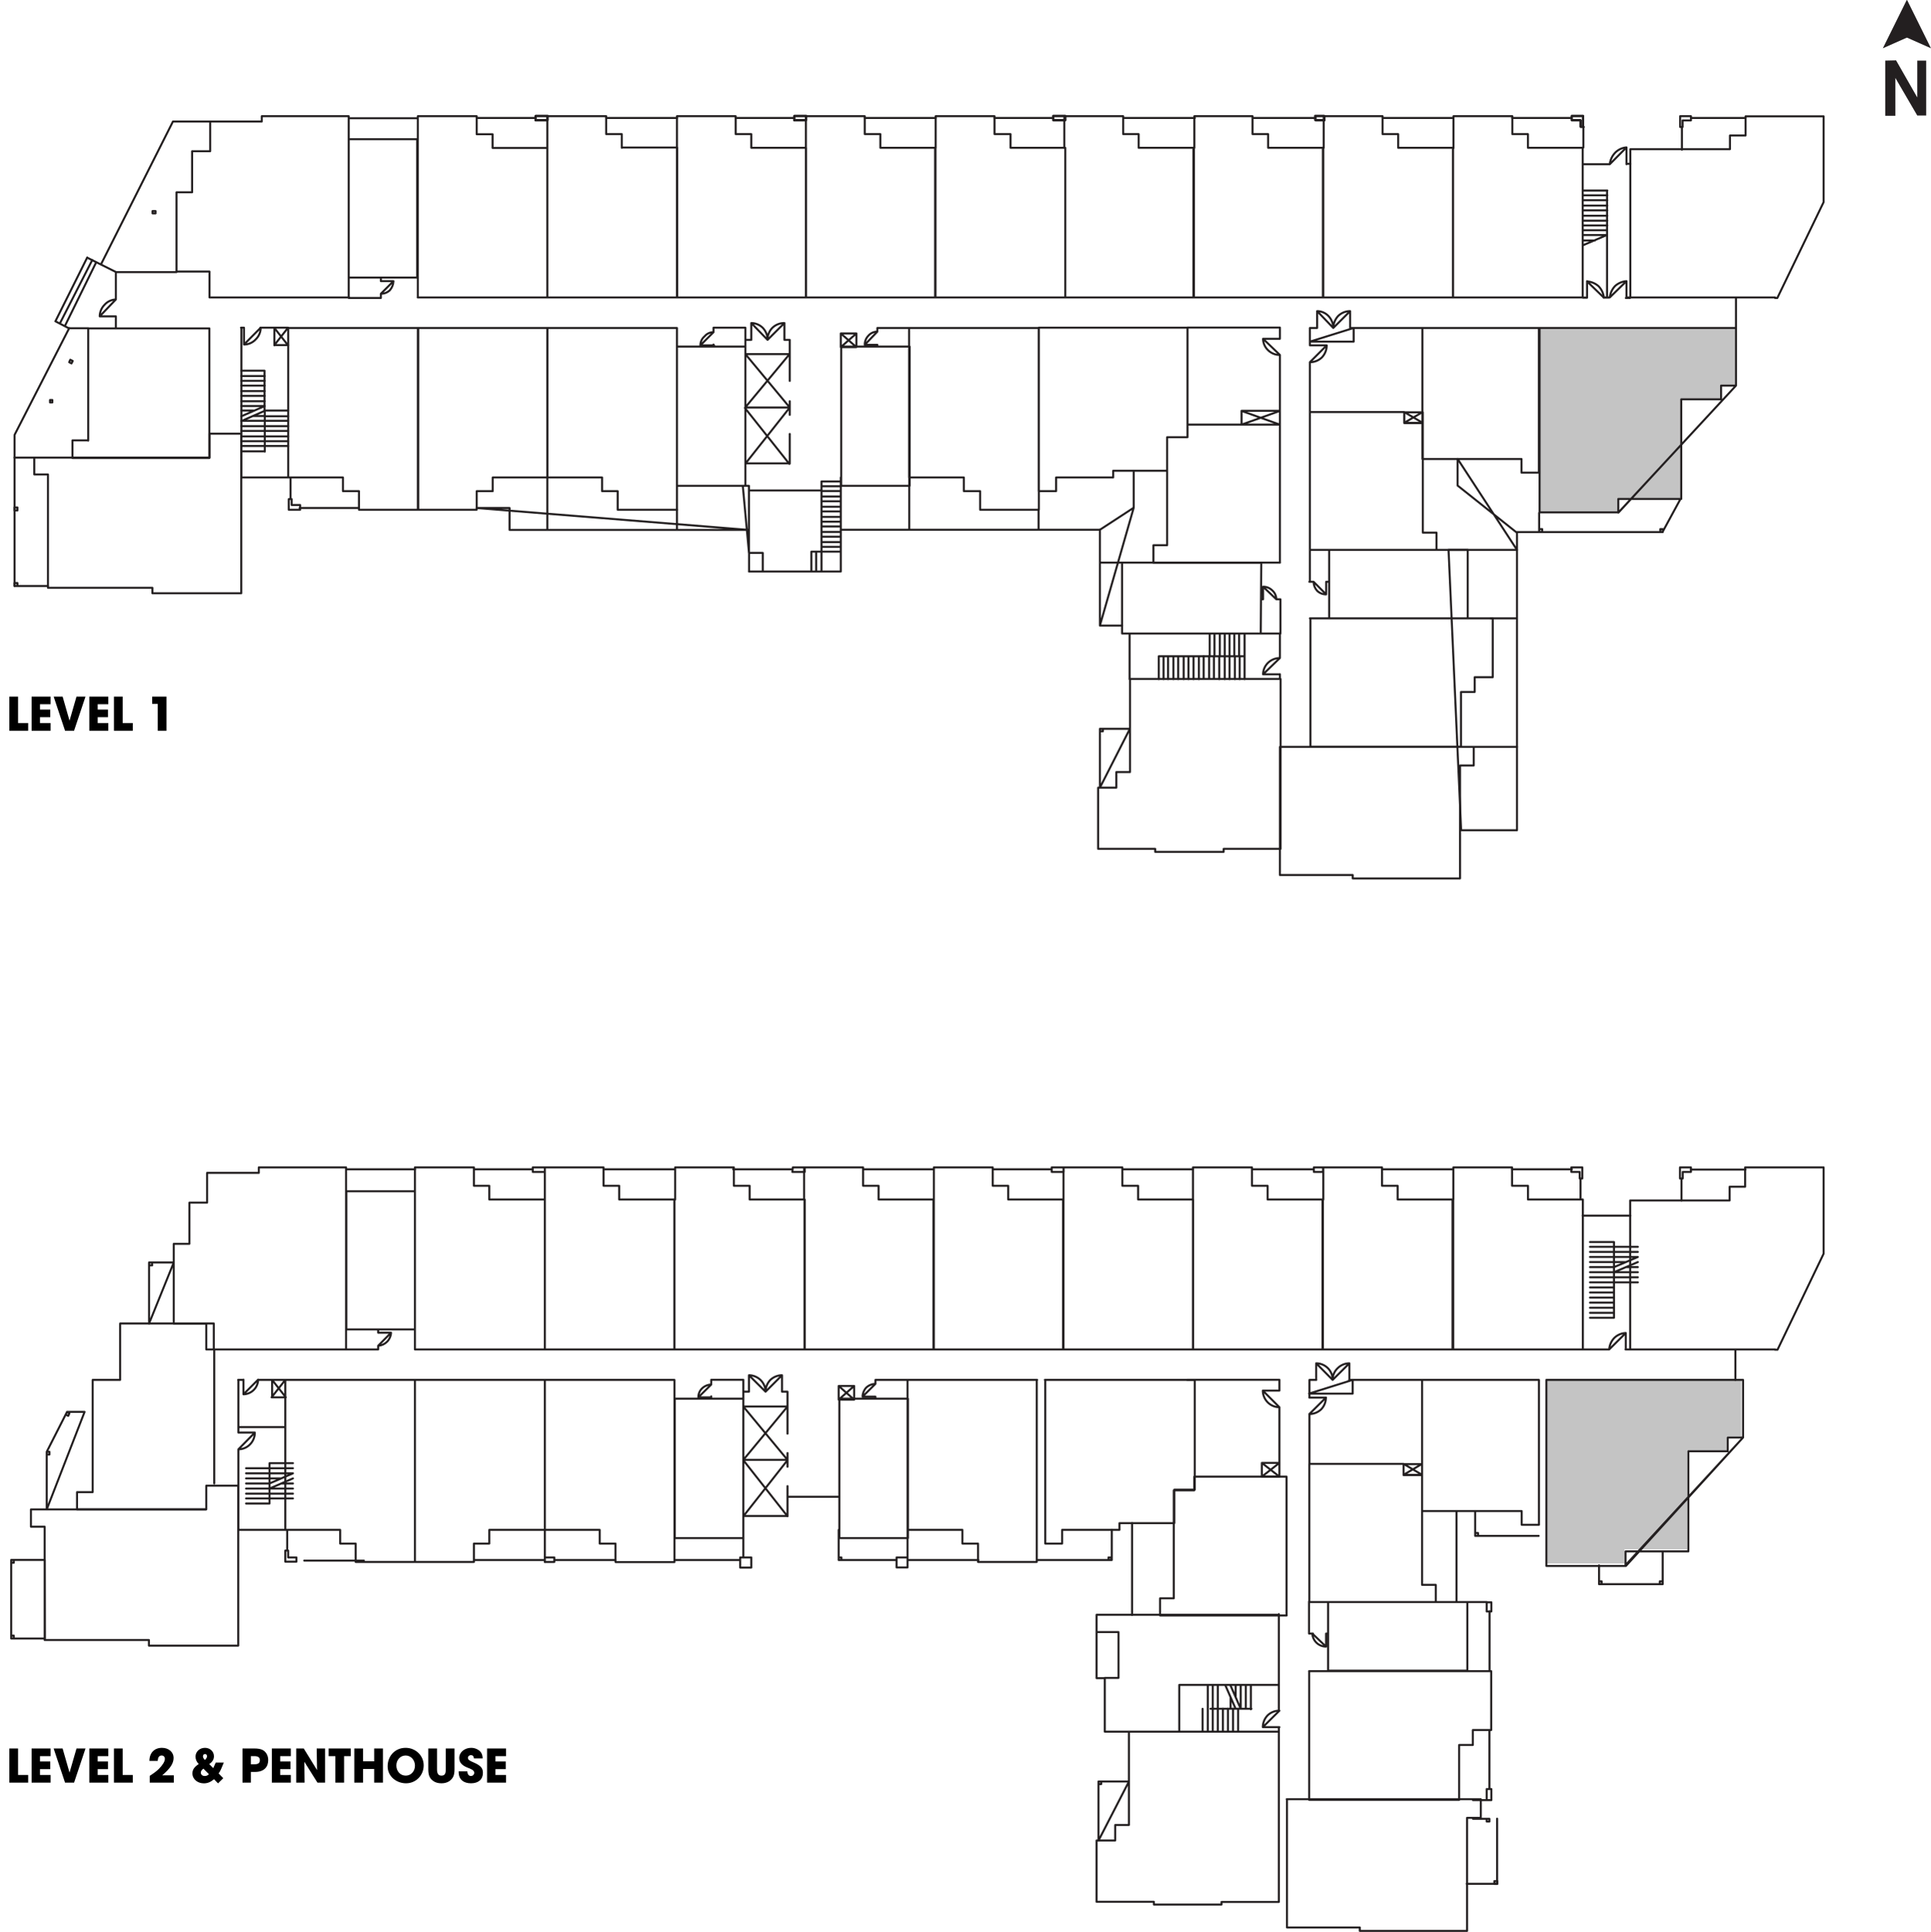 <svg width="1924" height="1925" viewBox="0 0 1924 1925" fill="none" xmlns="http://www.w3.org/2000/svg">
<path fill-rule="evenodd" clip-rule="evenodd" d="M1729 327.55H1714.5H1534.42V384V394.05V398V460.55V496.5V510.5H1612.5V496.5H1675V398H1714.5V384H1729V327.55Z" fill="#C4C4C4"/>
<path fill-rule="evenodd" clip-rule="evenodd" d="M1735 1374.69H1720.5H1540.42V1431.13V1441.19V1445.13V1507.69V1543.63V1557.63H1618.5V1543.63H1681V1445.13H1720.5V1431.13H1735V1374.69Z" fill="#C4C4C4"/>
<path d="M1213.42 1679.29V1702.39V1725.21M1208.36 1679.29V1702.39V1725.21M1203.44 1679.29V1702.39V1725.21M1233.65 1702.39V1725.21M1228.59 1702.39V1725.21M1223.53 1702.39V1725.21M1218.48 1702.39V1725.21M1198.25 1702.39V1725.21M413.41 1374.76V1556.13H472.184V1537.82H487.492V1524.15H542.849M413.41 1374.76H542.849M413.41 1374.76V1555.86L413 1556.13H354.363V1537.82H338.917V1524.15H284.244M413.41 1374.76H284.244M542.849 1374.76V1524.15M542.849 1374.76H672.015V1556.27H613.378L613.241 1556.13V1537.82H597.523V1524.15H542.849M66.781 1406.88L69.104 1408.11L68.011 1410.57L65.414 1409.34M46.551 1446.38H49.285V1449.11H46.551V1446.38ZM46.551 1446.38L66.781 1406.6H84.276L46.551 1503.78V1446.38ZM1321.26 1640.47V1627.48H1323.31M1321.26 1640.47C1317.75 1640.47 1314.37 1639.13 1311.83 1636.71C1309.29 1634.29 1307.77 1630.99 1307.59 1627.48L1321.26 1640.47ZM1308.28 1627.48H1304.31V1595.5M1274.24 1678.74V1703.75M872.256 1378.72C868.851 1378.77 865.585 1380.08 863.099 1382.41C860.802 1384.86 859.488 1388.07 859.408 1391.43M872.256 1378.72L859.408 1391.43M872.256 1378.72V1374.76H904.24M859.408 1391.43H872.256V1393.48M904.24 1374.76H1033.41H1033V1556.13H974.496V1537.82H958.914V1524.15H904.24M904.24 1374.76V1524.15M851.07 1380.77L835.625 1394.44M851.07 1380.77V1394.44M851.07 1380.77H835.625M835.625 1394.44H851.07M835.625 1394.44V1380.77M835.625 1380.77L851.07 1394.44M695.798 1392.11C695.777 1390.46 696.093 1388.82 696.728 1387.29C697.362 1385.76 698.302 1384.38 699.488 1383.23C701.954 1380.85 705.222 1379.49 708.646 1379.4L695.798 1392.11ZM695.798 1392.11H708.646M740.63 1394.44V1374.62H708.646V1378.45M708.646 1393.48V1391.16M740.63 1532.35V1551.62M740.63 1532.35V1393.48H672.288V1532.35H740.63ZM1127.99 1517.45V1609.03M1100.79 1671.9H1092.59V1626.25M1467.65 1793.42H1484.05M1484.05 1812.01V1814.74H1481.32V1812.01H1484.05ZM1484.05 1812.01H1467.65M284.244 1374.76H256.907M284.244 1374.76L270.576 1392.11H284.244H282.33M284.244 1374.76V1524.15M242.282 1374.76H237.225M1624.29 1344.41H1768.76L1768.49 1344.68H1771.09L1817.01 1249.01V1163.03H1738.83V1182.3H1723.38V1195.97H1624.29V1344.41ZM1624.29 1344.41H1619.64M1675.41 1196.25V1174.38M1684.57 1165.22H1739.24M376.779 1340.72C380.145 1340.52 383.319 1339.09 385.691 1336.69C388.062 1334.29 389.464 1331.1 389.627 1327.74M376.779 1340.72L389.627 1327.74M376.779 1340.72V1344.41H344.795M389.627 1327.74H376.779V1324.46M344.795 1344.41H205.514V1318.58H173.12V1239.17H188.702V1198.16H206.334V1168.5H257.864V1163.03H344.795V1344.41ZM284.791 1392.11L271.122 1374.76V1392.11M1258.25 1720.7C1258.28 1716.31 1259.99 1712.1 1263.03 1708.95C1266.18 1705.9 1270.41 1704.23 1274.79 1704.3L1258.25 1720.7ZM1258.25 1720.7H1274.79M1274.79 1457.45L1257.29 1471.12M1274.79 1457.45H1257.29M1274.79 1457.45V1471.12M1257.29 1471.12H1274.79M1257.29 1471.12V1457.45M1274.79 1471.12L1257.29 1457.45M1258.25 1385.42H1274.79M1258.25 1385.42C1258.28 1389.76 1260 1393.93 1263.03 1397.03C1264.56 1398.6 1266.39 1399.85 1268.41 1400.69C1270.43 1401.54 1272.6 1401.97 1274.79 1401.96M1258.25 1385.42L1274.79 1401.96M1274.79 1401.96V1457.31M1274.79 1385.28V1374.62H1182.8M974.906 1554.22H904.24M1107.35 1554.22H1033.41M1107.76 1524.15V1554.22M1094.5 1774.83H1124.85L1094.5 1833.74V1774.83ZM1094.5 1774.83V1777.42H1097.24V1774.83H1094.5ZM11.15 1632.4H44.775L44.638 1554.08H11.15M11.15 1632.4V1554.08M11.15 1632.4V1629.53H13.747V1632.4H11.15ZM11.15 1554.08V1556.95H13.747V1554.08H11.15ZM237.498 1421.77H284.244M253.9 1427.24C253.917 1431.64 252.198 1435.86 249.116 1439C247.61 1440.56 245.805 1441.79 243.808 1442.64C241.812 1443.49 239.666 1443.92 237.498 1443.92L253.9 1427.24ZM253.9 1427.24H237.498V1374.76M242.556 1389.11C246.412 1389.04 250.092 1387.47 252.819 1384.75C255.547 1382.02 257.111 1378.34 257.181 1374.48L242.556 1389.11ZM242.556 1389.11V1374.48M237.498 1444.19V1524.15H284.244M148.517 1257.75H173.12L148.517 1318.58V1257.75ZM148.517 1257.75V1260.62H151.661L151.388 1257.75H148.517ZM286.158 1544.79V1524.15M542.439 1554.22H472.184M613.378 1554.22H552.28M542.849 1524.29V1556.27M737.35 1554.22H672.015M836.035 1491.21H784.642M784.642 1510.62L740.63 1454.71M784.642 1454.71L740.63 1510.62M740.63 1510.35H784.642V1480.55M784.642 1447.61V1461.28M784.642 1428.33V1386.51H779.175V1370.11M779.175 1370.11C774.788 1370.13 770.579 1371.85 767.42 1374.89C764.446 1378.03 762.783 1382.19 762.773 1386.51M779.175 1370.11L762.773 1386.51M762.773 1386.51C762.732 1382.14 760.963 1377.96 757.852 1374.89C754.743 1371.86 750.58 1370.14 746.234 1370.11M762.773 1386.51L746.234 1370.11M746.234 1370.11V1386.51H740.63M835.625 1554.22V1524.15M835.625 1554.22H893.306M835.625 1554.22H838.359V1551.62H835.625V1554.22ZM904.24 1524.15V1556.13M413.41 1164.95H345.068M412.726 1164.95H413.683M1274.24 1725.21V1720.7M1274.24 1725.21V1894.84H1217.11V1897.43H1149.72V1894.84V1894.7H1092.59V1833.6H1111.18V1818.16H1124.85V1725.21H1274.24ZM1484.05 1781.94V1723.57M1729.13 1344.41V1374.76M1442.09 1596.05H1481.45M1451.25 1505.42V1596.05M1484.19 1605.2V1664.93M1344.22 1374.76H1416.94M1416.94 1374.76V1505.42H1516.17V1519.09H1533.39V1374.76H1416.94ZM1344.5 1358.22V1374.76M1344.5 1358.22C1340.08 1358.24 1335.86 1360.01 1332.74 1363.14C1331.17 1364.63 1329.92 1366.44 1329.08 1368.44C1328.23 1370.43 1327.8 1372.58 1327.82 1374.76M1344.5 1358.22L1327.82 1374.76M1327.82 1374.76C1327.85 1372.61 1327.46 1370.48 1326.66 1368.48C1325.86 1366.49 1324.68 1364.67 1323.18 1363.14C1320.06 1360.01 1315.84 1358.24 1311.42 1358.22M1327.82 1374.76L1311.42 1358.22M1311.42 1358.22V1374.76M1304.59 1392.39H1321.26M1304.72 1392.39V1374.76H1311.56M1304.72 1458.41V1408.79M1416.94 1469.34L1398.49 1458.41M1416.94 1469.34V1458.41L1398.49 1469.34M1416.94 1469.34H1398.49M1416.94 1469.34V1469.61M1398.49 1458.41V1469.34M1398.49 1458.41H1304.59V1596.05H1430.61V1578.96H1416.94V1469.61M1416.94 1469.61H1398.49V1458.68H1416.94V1469.61ZM860.092 1164.95H930.62M601.486 1164.95H672.015M542.849 1163.03V1167.54H530.821V1163.03H542.849ZM542.849 1163.03V1344.41M542.849 1163.03H601.35V1181.35H616.932V1195.02M530.821 1164.95H472.184M789.289 1164.95H730.516M1047.76 1164.95H989.121M1118.29 1164.95H1188.82M1309.1 1164.95H1247.59M1377.44 1164.95H1448.1M1566.2 1164.95H1506.47M1574.81 1174.1V1195.02M1656.68 1578.28H1653.81V1575.41H1656.68V1578.28ZM1656.68 1578.28H1593.26M1656.68 1578.28V1545.61M1593.26 1578.28V1575.41H1595.86V1578.28H1593.26ZM1593.26 1578.28V1559.55M1469.84 1530.16H1533.12M1469.84 1530.16V1505.42M1469.84 1530.16H1472.71V1527.29H1469.84V1530.16ZM1624.56 1211.14H1576.86M1619.92 1328.01C1615.61 1328.18 1611.52 1329.93 1608.43 1332.93C1605.45 1336.04 1603.66 1340.11 1603.38 1344.41M1619.92 1328.01L1603.38 1344.41M1619.92 1328.01V1344.41M1603.38 1344.41H1576.86M542.849 1344.41H413.41V1163.03H472.184V1181.35H487.492V1195.02H542.849V1344.41ZM542.849 1344.41H671.878V1195.02H617.205M904.24 1561.6H893.306V1551.62H904.24V1561.6ZM1462.05 1664.39H1323.31V1596.05H1462.05V1664.39ZM1274.24 1608.07V1678.6H1175.01V1725.21H1100.79V1671.63H1114.46V1625.98H1092.59V1608.76H1274.24V1608.07ZM836.309 1532.35H904.65V1393.48H836.309V1532.35ZM737.486 1551.62H748.558V1561.74H737.486V1551.62ZM1481.32 1782.35H1485.97V1793.42H1481.32V1782.35ZM1481.32 1596.32H1485.97V1605.48H1481.32V1596.32ZM1676.64 1167.54H1684.84V1163.03H1673.91V1174.1H1676.64V1167.54ZM236.541 1480.14H205.514V1503.78H30.833V1521.01H44.501V1633.91H148.381V1639.51H237.362V1480.14H236.405H236.541ZM287.114 1544.79H284.244V1555.86H295.315V1551.62H287.114V1544.79ZM552.28 1551.62H542.849V1556.13H552.28V1551.62ZM740.63 1454.44L784.642 1401.27H740.63L784.642 1454.44H740.63ZM1107.22 1554.22H1104.48V1551.62H1107.22V1554.22ZM1304.45 1664.93V1793.14H1453.84V1738.47H1467.51V1723.57H1485.83V1664.93H1304.31H1304.45ZM1304.31 1388.42H1347.78V1374.76L1304.31 1388.42ZM1304.59 1408.79C1309.02 1408.78 1313.28 1407.07 1316.48 1404.01C1319.45 1400.87 1321.11 1396.71 1321.12 1392.39L1304.59 1408.79ZM1047.89 1167.54H1059.79V1163.03H1047.89V1167.54ZM789.426 1167.54H801.864V1163.03H789.973L789.426 1167.54ZM1309.1 1167.54H1318.25V1163.03H1309.1V1167.54ZM1448.1 1195.02V1163.03H1506.6V1181.35H1522.46V1195.02H1577.13V1344.41H1447.97V1195.02H1448.1ZM1576.59 1174.1H1573.99V1167.54H1565.65V1163.03H1576.59V1174.1ZM1318.53 1195.15V1163.03H1377.03V1181.35H1392.61V1195.02H1447.28V1344.41H1318.12V1195.15H1318.53ZM1188.68 1195.15V1163.03H1247.45V1181.35H1263.03V1195.02H1317.71V1344.41H1188.82V1195.15H1188.68ZM1059.65 1195.15V1163.03H1118.29V1181.35H1134.01V1195.02H1188.68V1344.41H1059.65V1195.15ZM930.484 1195.15V1163.03H989.121V1181.35H1004.57V1195.02H1059.24V1344.41H930.484V1195.15ZM801.181 1195.15V1163.03H859.955V1181.35H875.4V1195.02H930.073V1344.41H801.864V1195.15H801.181ZM672.698 1195.15V1163.03H731.199V1181.35H746.918V1195.02H801.591V1344.41H672.015V1195.15H672.698ZM345.068 1186.82H413.41V1324.46H345.068V1186.82Z" stroke="#231F20" stroke-width="2" stroke-linecap="round" stroke-linejoin="round"/>
<path d="M303.106 1554.77H362.563M1736.78 1432.16V1374.75H1540.77V1560.1H1620.05L1736.78 1432.16ZM1736.78 1432.16H1721.47V1445.83H1682.24V1545.61H1619.64V1559.28L1736.78 1432.16ZM1241.3 1702.39V1679.29M1226.13 1679.29L1236.24 1702.39V1679.29M268.525 1483.01L291.898 1472.89M268.525 1483.01H291.898M268.525 1483.01H245.152M291.898 1462.78H268.525H245.152M1584.24 1302.86H1608.16M1584.24 1307.92H1608.16M1584.24 1312.84H1608.16M1584.24 1277.57H1631.94H1608.16M1584.24 1282.63H1608.16M1584.24 1287.69H1608.16M1584.24 1292.74H1608.16M1584.24 1297.8H1608.16M1631.94 1272.52H1608.16H1584.24M1631.94 1257.34L1608.16 1267.46M1584.24 1237.39H1608.16V1312.43M1584.24 1242.17H1631.94M1584.24 1247.23H1631.94M1584.24 1252.29H1631.94L1608.16 1262.4H1584.24M1584.24 1257.34H1619.91M1619.91 1262.4H1631.94M1584.24 1267.46H1631.94M1221.07 1679.29L1231.19 1702.39M1206.04 1702.39H1246.91M280.143 1472.89H268.525H245.152M291.898 1477.95H280.143M291.898 1488.07H268.525H245.152M291.898 1492.85H268.525H245.152M291.898 1457.72H268.525V1497.91H245.152M245.152 1467.84H268.525H291.898L268.525 1477.95H245.152M1246.36 1702.93V1679.29M1231.19 1690.9V1679.29M1226.13 1702.39V1690.9M213.441 1477.95V1344.41H213.031V1318.58H119.676V1374.75H92.34V1486.56H76.758V1503.78H205M1041.47 1374.75V1537.82H1058.28V1524.15H1115.42V1517.45H1170.09V1484.1H1190.45V1374.75H1041.06H1041.47ZM1281.9 1608.76V1471.12H1189.91V1484.79H1169.54V1592.35H1155.87V1609.44H1282.03L1281.9 1608.76Z" stroke="#231F20" stroke-width="2" stroke-linecap="round" stroke-linejoin="round"/>
<path d="M1282.03 1792.46H1475.44V1811.05H1461.77V1923.68H1354.89V1920.26H1282.31V1792.46" stroke="#231F20" stroke-width="2" stroke-linecap="round" stroke-linejoin="round"/>
<path d="M1491.84 1874.06H1488.97V1876.93H1491.84V1874.06Z" stroke="#231F20" stroke-width="2" stroke-linecap="round" stroke-linejoin="round"/>
<path d="M1461.36 1876.79H1491.71V1811.87" stroke="#231F20" stroke-width="2" stroke-linecap="round" stroke-linejoin="round"/>
<path d="M28.08 1776V1768.36H18.006V1741.96H9.312V1776H28.08ZM50.404 1776V1768.36H39.824V1762.52H50.082V1754.88H39.824V1749.59H50.404V1741.96H31.498V1776H50.404ZM73.787 1776L85.195 1741.96H76.225L69.325 1765.83H69.233L62.379 1741.96H53.455L64.817 1776H73.787ZM107.904 1776V1768.36H97.324V1762.52H107.582V1754.88H97.324V1749.59H107.904V1741.96H88.998V1776H107.904ZM132.299 1776V1768.36H122.225V1741.96H113.531V1776H132.299ZM173.188 1776V1768.68H161.642C169.968 1761.55 172.958 1756.63 172.958 1751.2C172.958 1745.82 168.312 1741.31 161.366 1741.31C153.776 1741.31 148.854 1746.37 148.854 1754.33H157.134C157.318 1750.65 158.652 1748.95 161.044 1748.95C162.93 1748.95 164.264 1750.28 164.264 1752.26C164.264 1754.88 162.148 1758.38 158.284 1762.29C156.398 1764.22 153.362 1766.52 149.176 1769.23V1776H173.188ZM222.443 1771.58L217.797 1766.8C219.867 1764.22 220.741 1761.09 222.995 1755.99H214.945L212.461 1761.55L208.459 1757.5C211.725 1755.25 213.151 1752.77 213.151 1749.68C213.151 1744.81 209.149 1741.31 204.227 1741.31C198.937 1741.31 194.797 1745.13 194.797 1750.05C194.797 1752.95 195.993 1755.39 198.017 1757.46C193.417 1760.45 191.715 1763.16 191.715 1766.8C191.715 1772.64 197.005 1776.69 203.077 1776.69C206.711 1776.69 209.793 1775.49 213.243 1772.55L217.245 1776.69L222.443 1771.58ZM204.135 1753.41C202.709 1751.94 202.203 1750.83 202.203 1749.73C202.203 1748.49 202.985 1747.48 204.227 1747.48C205.561 1747.48 206.251 1748.4 206.251 1749.64C206.251 1750.79 205.791 1751.8 204.135 1753.41ZM208.137 1767.53C206.987 1768.87 205.699 1769.37 203.997 1769.37C201.743 1769.37 200.087 1768.04 200.087 1766.01C200.087 1764.22 201.421 1762.93 202.709 1762.06L208.137 1767.53ZM249.924 1776V1765.32H253.972C263.724 1765.32 267.22 1759.76 267.22 1753.46C267.22 1748.86 264.92 1744.95 261.24 1743.24C259.446 1742.42 256.732 1741.91 253.098 1741.96H241.598V1776H249.924ZM249.924 1757.69V1749.59H253.328C257.192 1749.59 258.894 1750.83 258.894 1753.59C258.894 1756.49 257.146 1757.69 253.65 1757.69H249.924ZM289.748 1776V1768.36H279.168V1762.52H289.426V1754.88H279.168V1749.59H289.748V1741.96H270.842V1776H289.748ZM323.849 1776V1741.96H315.523L315.891 1763.48L302.643 1741.96H295.145V1776H303.471L303.241 1755.2L316.305 1776H323.849ZM342.837 1776V1749.59H349.507V1741.96H327.427V1749.59H334.143V1776H342.837ZM381.524 1776V1741.96H372.83V1754.74H361.698V1741.96H353.004V1776H361.698V1762.38H372.83V1776H381.524ZM404.566 1776.64C414.318 1776.64 422.138 1768.82 422.138 1758.75C422.138 1748.99 414.088 1741.31 404.152 1741.31C393.802 1741.31 386.212 1749.22 386.212 1759.76C386.212 1769.83 395.09 1776.64 404.566 1776.64ZM404.29 1769C398.724 1769 394.906 1764.5 394.906 1758.88C394.906 1753.5 398.724 1748.95 404.152 1748.95C409.626 1748.95 413.444 1753.69 413.444 1759.02C413.444 1764.45 409.672 1769 404.29 1769ZM444.153 1762.75C444.153 1767.53 442.773 1769 439.829 1769C436.747 1769 435.413 1766.93 435.413 1762.7V1741.96H426.719V1762.84C426.719 1769.42 428.651 1772.59 432.653 1774.94C434.631 1776.09 437.069 1776.64 439.921 1776.64C445.073 1776.64 448.891 1774.48 451.145 1770.84C452.295 1769 452.847 1766.34 452.847 1762.79V1741.96H444.153V1762.75ZM480.872 1751.89C480.826 1747.34 479.078 1744.62 475.444 1742.74C473.65 1741.82 471.672 1741.31 469.418 1741.31C463.162 1741.31 457.55 1745.54 457.55 1751.34C457.55 1755.76 460.08 1758.7 465.646 1760.95C468.728 1762.2 472.5 1763.39 472.5 1766.11C472.5 1767.95 471.028 1769.37 469.234 1769.37C467.072 1769.37 465.692 1767.53 465.646 1764.73H456.998V1765.46C456.998 1772.78 461.874 1776.64 469.28 1776.64C476.64 1776.64 481.148 1772.78 481.148 1766.2C481.148 1761.74 479.262 1759.02 471.764 1755.8C468.038 1754.19 466.198 1753.27 466.198 1751.25C466.198 1749.73 467.578 1748.58 469.188 1748.58C470.89 1748.58 471.902 1749.45 472.27 1751.89H480.872ZM504.205 1776V1768.36H493.625V1762.52H503.883V1754.88H493.625V1749.59H504.205V1741.96H485.299V1776H504.205Z" fill="black"/>
<path d="M1900.24 37.564L1924 48.124L1900.24 0.124H1899.76L1876 48.124L1899.76 37.564H1900.24Z" fill="#231F20"/>
<path d="M1878.4 60.364V115.324H1888.48V77.644L1910.32 115.084H1919.2V60.364H1910.32V97.084L1889.2 60.124L1878.4 60.364Z" fill="#231F20"/>
<path d="M1209.54 653.784V676.424M1204.77 653.784V676.424M1199.31 653.784V676.424M1275.28 423.016L1237.09 409.377V423.016L1275.28 409.377V423.016ZM1275.28 423.016V560.222L1275.42 560.495H1149.26V543.173H1162.9V435.563M1275.28 423.016H1183.22V435.563M1162.9 435.563V468.978H1109.16V475.661H1052.28V489.3H1034.96V326.726V326.453H1183.22V435.563M1162.9 435.563H1183.22M1601.25 189.792V296.311M34.149 455.885H14.509M34.149 455.885H208.725V432.017H240.504H240.367V591.046H151.851V585.59H47.788V472.661H34.149V455.885ZM1603.57 163.606H1577.24M1620.61 146.83C1616.31 147.144 1612.28 149.039 1609.29 152.149C1606.3 155.272 1604.43 159.303 1603.97 163.606L1620.61 146.83ZM1620.61 146.83V163.606M1577.65 126.099V146.966M1577.65 126.099H1574.65V119.552H1566.06V115.324H1577.38V126.099H1577.65ZM1624.57 163.197H1620.61M1729.72 326.726H1534.01V510.44H1612.84L1729.72 384.145M1729.72 326.726V384.145M1729.72 326.726V296.311M1729.72 384.145H1714.86V397.784H1675.17V497.074H1612.43V510.713L1729.72 384.145ZM1321.38 592.137V579.589H1323.83M1321.38 592.137C1318.03 592.19 1314.79 590.916 1312.38 588.591C1310.13 586.124 1308.87 582.922 1308.83 579.589M1321.38 592.137L1308.83 579.589M1308.83 579.589H1304.6M1305.15 547.811V579.453M1305.15 547.811V410.468M1305.15 547.811H1431.31V530.626H1417.67V421.515M1275.28 631.007V655.557M1275.28 655.557C1270.85 655.534 1266.59 657.248 1263.41 660.331C1261.88 661.823 1260.66 663.603 1259.81 665.569C1258.97 667.535 1258.53 669.648 1258.5 671.787M1275.28 655.557L1258.5 671.787M874.162 330.408C872.453 330.384 870.76 330.739 869.203 331.446C867.647 332.154 866.267 333.196 865.161 334.5C862.836 336.914 861.561 340.15 861.615 343.501M874.162 330.408L861.615 343.501M874.162 330.408V326.726H905.804M861.615 343.501H874.162V345.274M905.804 326.726H1035.1V507.849H976.59V489.3H976.044H960.359V475.661H905.804V326.726ZM853.295 332.181L837.747 345.82M853.295 332.181V345.82M853.295 332.181H837.747M837.747 345.82H853.295M837.747 345.82V332.181M837.747 332.181L853.295 345.82M697.813 344.047C697.815 342.328 698.195 340.631 698.925 339.076C699.656 337.52 700.719 336.144 702.041 335.045C703.113 333.737 704.468 332.69 706.003 331.981C707.539 331.272 709.215 330.921 710.906 330.954L697.813 344.047ZM697.813 344.047H711.451M742.684 345.82V326.726M710.906 330.408V326.726M710.906 345.274V343.229M742.684 326.453H710.906M1129.62 468.978V505.121M1468.54 744.073H1511.5M1675.85 149.149V126.508M1684.85 117.507H1739.41M379.483 292.629C382.834 292.682 386.07 291.408 388.485 289.083C390.646 286.567 391.896 283.395 392.031 280.081M379.483 292.629L392.031 280.081M379.483 292.629V296.857H347.432M392.031 280.081H379.483V276.535M1619.93 296.857H1624.16M1258.5 671.787H1275.28M1258.5 337.5H1275.28M1258.5 337.5C1258.51 339.621 1258.95 341.718 1259.8 343.664C1260.64 345.609 1261.87 347.364 1263.41 348.821C1264.97 350.372 1266.82 351.594 1268.86 352.414C1270.9 353.235 1273.08 353.636 1275.28 353.594M1258.5 337.5L1275.28 353.594M1275.28 353.594V408.831M1275.28 337.091V326.317H1183.22M1237.09 409.24H1275.28M1095.93 527.762H838.565M1095.93 726.07H1125.8L1095.93 784.717V726.07ZM1095.93 726.07V728.525H1098.93V726.07H1095.93ZM47.924 583.817H14.509M14.509 583.817V580.816H17.373V583.817H14.509ZM240.504 326.726V475.661H287.148M287.148 475.661V326.726H416.717V507.849H416.171H357.661V489.3H341.704V475.661H287.148ZM298.469 506.076H357.661M289.467 497.211V475.661M545.331 475.661V527.625M545.331 475.661V326.726H674.49V507.849H615.843H615.434V489.3H599.886V475.661H545.331ZM742.275 406.24L786.465 353.049M786.465 462.159L742.275 406.513M786.465 406.513L742.684 461.886M786.874 352.776H742.684L786.874 405.967H742.684M786.874 461.613H742.684M786.874 432.29V461.886M786.874 399.693V413.332M786.874 379.508V338.591H781.555V321.816M781.555 321.816C777.083 321.771 772.772 323.485 769.553 326.589C767.997 328.171 766.774 330.047 765.954 332.108C765.134 334.169 764.735 336.374 764.779 338.591M781.555 321.816L764.779 338.591M764.779 338.591C764.795 334.125 763.085 329.825 760.006 326.589C756.945 323.58 752.84 321.87 748.549 321.816M764.779 338.591L748.549 321.816M748.549 321.816V338.591H742.684M837.747 506.076V475.661M905.941 475.661V527.352M1275.28 676.288V671.651M1417.53 326.726H1345.25V309.95M1345.25 309.95C1343.02 309.931 1340.81 310.355 1338.75 311.198C1336.69 312.041 1334.82 313.286 1333.24 314.86C1330.28 318.111 1328.58 322.325 1328.47 326.726M1345.25 309.95L1328.47 326.726M1328.47 326.726C1328.42 322.312 1326.72 318.076 1323.7 314.86C1322.24 313.319 1320.49 312.089 1318.54 311.245C1316.59 310.401 1314.5 309.961 1312.38 309.95M1328.47 326.726L1312.38 309.95M1312.38 309.95V326.726H1305.15V344.047H1321.92M1305.15 360.823C1309.62 360.867 1313.93 359.153 1317.15 356.049C1320.23 352.814 1321.94 348.514 1321.92 344.047M1305.15 360.823L1321.92 344.047M1305.15 360.823V410.468M1305.15 410.468H1399.12M1417.53 421.243L1399.12 410.468M1417.53 421.243V410.468L1399.12 421.243M1417.53 421.243H1399.12M1417.53 421.243L1417.67 421.515M1399.12 410.468V421.243M1417.67 421.515H1399.26V410.741H1417.67V421.515ZM1533.6 530.08V510.85M1656.35 530.08H1510.68M1674.35 497.211L1656.48 530.08M1580.92 296.448H1576.83M1603.16 296.448H1597.7M1061.42 296.311H1189.08V147.239H1134.53V133.6H1119.12V115.733H1060.47V147.375H1061.42V296.311ZM1061.42 296.311V147.239H1006.87V133.6H990.91V115.733H932.263V147.375H932.127V296.311H1061.42ZM545.331 296.311H416.171H416.308V115.733H474.955V133.737H490.776V147.375H545.331V296.311ZM545.331 296.311H674.763V146.966H620.208L619.526 147.239V133.6H603.978V115.733H545.331V296.311ZM837.747 484.39H818.516M818.516 489.164H837.747M837.747 494.619H818.516M818.516 499.393H837.747M837.747 504.848H818.516M818.516 509.486H837.747M837.747 514.941H818.516M818.516 519.715H837.747M837.747 524.488H818.516M818.516 529.944H837.747M837.747 534.717H818.516M818.516 488.618H746.503M818.516 540.037H837.747M837.747 544.81H818.516M818.516 549.584H837.747M818.516 549.584V569.36M818.516 549.584H808.423V569.36M818.516 549.584V479.617H837.747M813.197 549.584V569.36M837.747 505.94V569.36H746.23M1577.24 296.584H1581.33V280.081M1577.24 244.347L1601.11 234.118H1577.24M1577.24 229.345H1601.11M1577.24 239.574H1589.24M1624.84 296.311H1620.61V280.081M1577.65 189.792H1601.52M1577.65 194.566H1601.52M1577.65 199.476H1601.52M1577.65 204.795H1601.52M1577.65 209.568H1601.52M1577.65 214.888H1601.52M1577.65 219.798H1601.52M1577.65 224.571H1601.52M1620.61 280.081C1616.42 280.382 1612.44 282.06 1609.29 284.855C1606.3 287.978 1604.43 292.008 1603.97 296.311M1620.61 280.081L1603.97 296.311M1603.97 296.311H1598.52M416.171 117.779H347.977M70.019 358.368L68.928 360.823L71.246 362.05L72.474 359.595L70.019 358.368ZM1049.69 119.552H1061.42V115.324H1049.42L1049.69 119.552ZM791.511 119.552H803.377V115.324H791.511V119.552ZM533.738 119.552H545.74V115.324H533.738V119.552ZM1310.33 119.552H1319.33V115.324H1310.33V119.552ZM474.955 507.849H416.308V326.726H545.467V475.661H490.912V489.3H474.955V507.849ZM52.152 398.466H49.833V400.921H52.152V398.466ZM1462.4 616.005H1324.38V547.811H1462.4V616.005ZM746.23 550.675V483.981H740.093L746.23 550.675ZM674.49 345.274H742.684V483.981H674.49V345.274ZM838.156 483.981H906.35V345.274H838.156V483.981ZM1676.53 119.962H1684.85V115.733H1674.08V126.508H1676.53V119.962ZM1768.59 296.311H1624.43V148.603H1723.72V134.964H1739.27V115.87H1817.01V201.385L1770.91 296.857H1768.59V296.311ZM347.977 296.311H208.725V270.534H175.856V191.565H191.404V150.649H209.407V121.053H260.825V115.733H347.432V296.311H347.977ZM290.558 497.211H287.694V507.849H299.014V503.075H290.558V497.211ZM474.818 506.076H507.688V527.898H745.685L474.818 506.076ZM154.988 212.569H151.988V210.25H154.988V212.569ZM17.373 508.531H14.509V505.53H17.373V508.531ZM1151.03 845.682V848.682H1219.22V845.682H1275.96V676.424H1125.93V769.168H1112.3V784.717H1094.16V845.682H1151.03ZM1275.28 744.073H1468.4V762.622H1454.77V875.142H1347.84V871.732H1275.28V744.073ZM1452.31 457.113V483.708L1511.5 530.762V547.811L1452.31 457.113ZM1305.69 616.005V743.937H1455.72V689.381H1469.36V674.651H1487.36V616.005H1305.15H1305.69ZM1305.15 340.365H1348.79V326.726L1305.15 340.365ZM1448.22 147.648V115.733H1506.87V133.6H1522.41V147.239H1576.97V296.311H1447.81V147.375L1448.22 147.648ZM1654.3 530.08H1656.76V527.08H1654.3V530.08ZM1536.6 527.08H1533.6V529.944H1536.6V527.08ZM1417.26 457.113V326.726H1533.33V470.888H1516V457.249H1417.26V457.113ZM1318.92 147.375V115.733H1377.57V133.6H1393.12V147.239H1447.67V296.311H1318.51V147.375H1318.92ZM1190.04 147.375V115.733H1248V133.6H1263.55V147.239H1318.11V296.311H1189.63V147.375H1190.04ZM802.968 147.375V115.733H861.615V133.6H877.163V147.239H931.718V296.311H802.968V147.375ZM674.49 147.375V115.733H733.001V133.6H748.549V147.239H803.104V296.311H674.49V147.375ZM347.432 138.647H415.626V276.535H347.432V138.647ZM760.006 550.811H746.367V569.36H760.006V550.811ZM1598.11 296.584C1597.66 292.281 1595.79 288.25 1592.79 285.127C1589.61 282.305 1585.58 280.625 1581.33 280.354L1598.11 296.584Z" stroke="#231F20" stroke-width="2" stroke-linecap="round" stroke-linejoin="round"/>
<path d="M1214.86 653.784V676.561M674.49 507.849V527.216V507.849ZM1034.83 527.216V507.713V527.216ZM1443.31 547.811H1511.5V827.133H1455.86L1443.31 547.811ZM1485.32 616.005H1510.14H1485.32ZM14.509 583.817V433.79V583.817ZM1506.73 117.507H1566.06H1506.73ZM1377.71 117.507H1448.22H1377.71ZM1248.55 117.507H1310.19H1248.55ZM1120.07 117.507H1190.58H1120.07ZM990.91 117.507H1049.42H990.91ZM861.751 117.507H932.264H861.751ZM733.137 117.507H791.238H733.137ZM604.114 117.507H674.627H604.114ZM474.955 117.507H533.465H474.955ZM1049.42 119.962H1061.42V115.734H1049.42V119.962ZM791.238 119.962H803.104V115.734H791.238V119.962ZM533.465 119.962H545.467V115.734H533.465V119.962ZM1310.88 119.962H1319.74V115.734H1310.88V119.962ZM1578.06 126.508H1575.06V119.962H1566.06V115.734H1577.38V126.508H1578.06ZM209.544 121.053H172.31H209.544ZM175.856 271.079H115.436H175.856ZM115.436 271.079V298.357V271.079ZM115.436 315.133V326.999V315.133ZM115.436 298.357C113.284 298.412 111.166 298.912 109.217 299.828C107.269 300.744 105.531 302.054 104.116 303.676C101.106 306.736 99.396 310.841 99.342 315.133L115.436 298.357ZM115.436 315.133H99.342H115.436ZM88.022 326.999H68.928H88.022ZM55.289 319.906L86.931 256.486L55.289 319.906ZM59.653 322.225L91.977 258.941L59.653 322.225ZM64.7 324.68L95.796 261.396L64.7 324.68ZM115.436 270.943L86.794 256.622L115.436 270.943ZM55.152 320.043L68.791 327.135L55.152 320.043ZM87.885 438.973V327.135H208.589V456.294H72.201V438.7H87.749L87.885 438.973ZM263.553 409.377V369.279V409.377ZM263.553 369.279H240.504H263.553ZM263.826 374.598H240.504H263.826ZM263.826 379.372H240.504H263.826ZM263.826 384.145H240.504H263.826ZM263.826 389.601H240.504H263.826ZM263.826 394.374H240.504H263.826ZM263.826 399.693H240.504H263.826ZM263.826 404.467H240.504H263.826ZM240.504 419.47L263.826 409.24L240.504 419.47ZM287.012 414.696H263.826H287.012ZM273.373 326.726L287.012 344.047L273.373 326.726ZM273.373 344.047V326.726V344.047ZM240.504 414.696L263.826 404.467L240.504 414.696ZM263.826 449.884V408.968V449.884ZM287.012 419.197H263.826H287.012ZM287.012 424.516H263.826H287.012ZM287.012 429.29H263.826H287.012ZM287.012 434.745H263.826H287.012ZM287.012 439.519H263.826H287.012ZM287.012 444.292H263.826H287.012ZM252.369 408.968H240.504H252.369ZM287.012 408.968H263.826H287.012ZM263.826 414.423H252.369H263.826ZM263.826 419.197H240.504H263.826ZM263.826 424.516H240.504H263.826ZM263.826 429.29H240.504H263.826ZM263.826 434.745H240.504H263.826ZM263.826 439.519H240.504H263.826ZM263.826 444.292H240.504H263.826ZM263.826 449.611H240.504H263.826ZM273.373 343.774L287.012 326.453L273.373 343.774ZM287.012 343.774H273.373H287.012ZM285.239 343.774H287.012H285.239ZM243.095 343.229C245.337 343.233 247.554 342.762 249.6 341.845C251.645 340.928 253.473 339.586 254.961 337.91C256.475 336.411 257.677 334.627 258.496 332.66C259.316 330.693 259.737 328.583 259.734 326.453L243.095 343.229ZM243.095 326.453V343.229V326.453ZM243.095 326.453H240.095H243.095ZM286.603 326.453H259.325H286.603ZM172.31 121.053L100.57 263.442L172.31 121.053ZM14.509 433.245L69.064 326.726L14.509 433.245ZM1096.07 623.233H1118.16H1096.07ZM1118.16 560.495H1095.93H1118.16ZM1095.93 623.233V527.762L1129.62 505.803L1095.93 623.233ZM1271.73 597.047C1271.71 595.331 1271.32 593.64 1270.6 592.087C1269.87 590.535 1268.81 589.156 1267.51 588.045C1265.09 585.72 1261.85 584.445 1258.5 584.499L1271.73 597.047ZM1258.5 597.047V584.499V597.047ZM1258.5 597.047H1256.73H1258.5ZM1275.82 597.047H1271.73H1275.82ZM1275.82 631.144V597.047V631.144ZM1256.73 560.495H1118.02V631.144H1256.18L1256.73 560.495ZM1256.73 562.268V560.495V562.268ZM1275.82 631.144H1125.8H1275.82ZM1159.35 653.784V676.561V653.784ZM1154.58 653.784V676.561V653.784ZM1194.54 653.784V676.561V653.784ZM1189.22 653.784V676.561V653.784ZM1184.17 653.784V676.561V653.784ZM1179.4 653.784V676.561V653.784ZM1173.94 653.784V676.561V653.784ZM1169.17 653.784V676.561V653.784ZM1163.85 653.784V676.561V653.784ZM1125.53 676.561V631.144V676.561ZM1234.64 653.784V631.144V653.784ZM1154.58 653.784H1240.09H1154.58ZM1240.09 631.144V676.561V631.144ZM1240.09 653.784V631.144V653.784ZM1229.86 653.784V631.144V653.784ZM1225.09 653.784V631.144V653.784ZM1220.31 653.784V631.144V653.784ZM1215.4 653.784V631.144V653.784ZM1210.09 653.784V631.144V653.784ZM1205.31 653.784V631.144V653.784ZM1235.18 653.784V676.561V653.784ZM1230.41 653.784V676.561V653.784ZM1225.09 653.784V676.561V653.784ZM1220.31 653.784V676.561V653.784Z" stroke="#231F20" stroke-width="2" stroke-linecap="round" stroke-linejoin="round"/>
<path d="M28.08 727.996V720.36H18.006V693.956H9.312V727.996H28.08ZM50.404 727.996V720.36H39.824V714.518H50.082V706.882H39.824V701.592H50.404V693.956H31.498V727.996H50.404ZM73.787 727.996L85.195 693.956H76.225L69.325 717.83H69.233L62.379 693.956H53.455L64.817 727.996H73.787ZM107.904 727.996V720.36H97.324V714.518H107.582V706.882H97.324V701.592H107.904V693.956H88.998V727.996H107.904ZM132.299 727.996V720.36H122.225V693.956H113.531V727.996H132.299ZM165.874 727.996V693.956H151.614V701.27H157.18V727.996H165.874Z" fill="black"/>
</svg>

